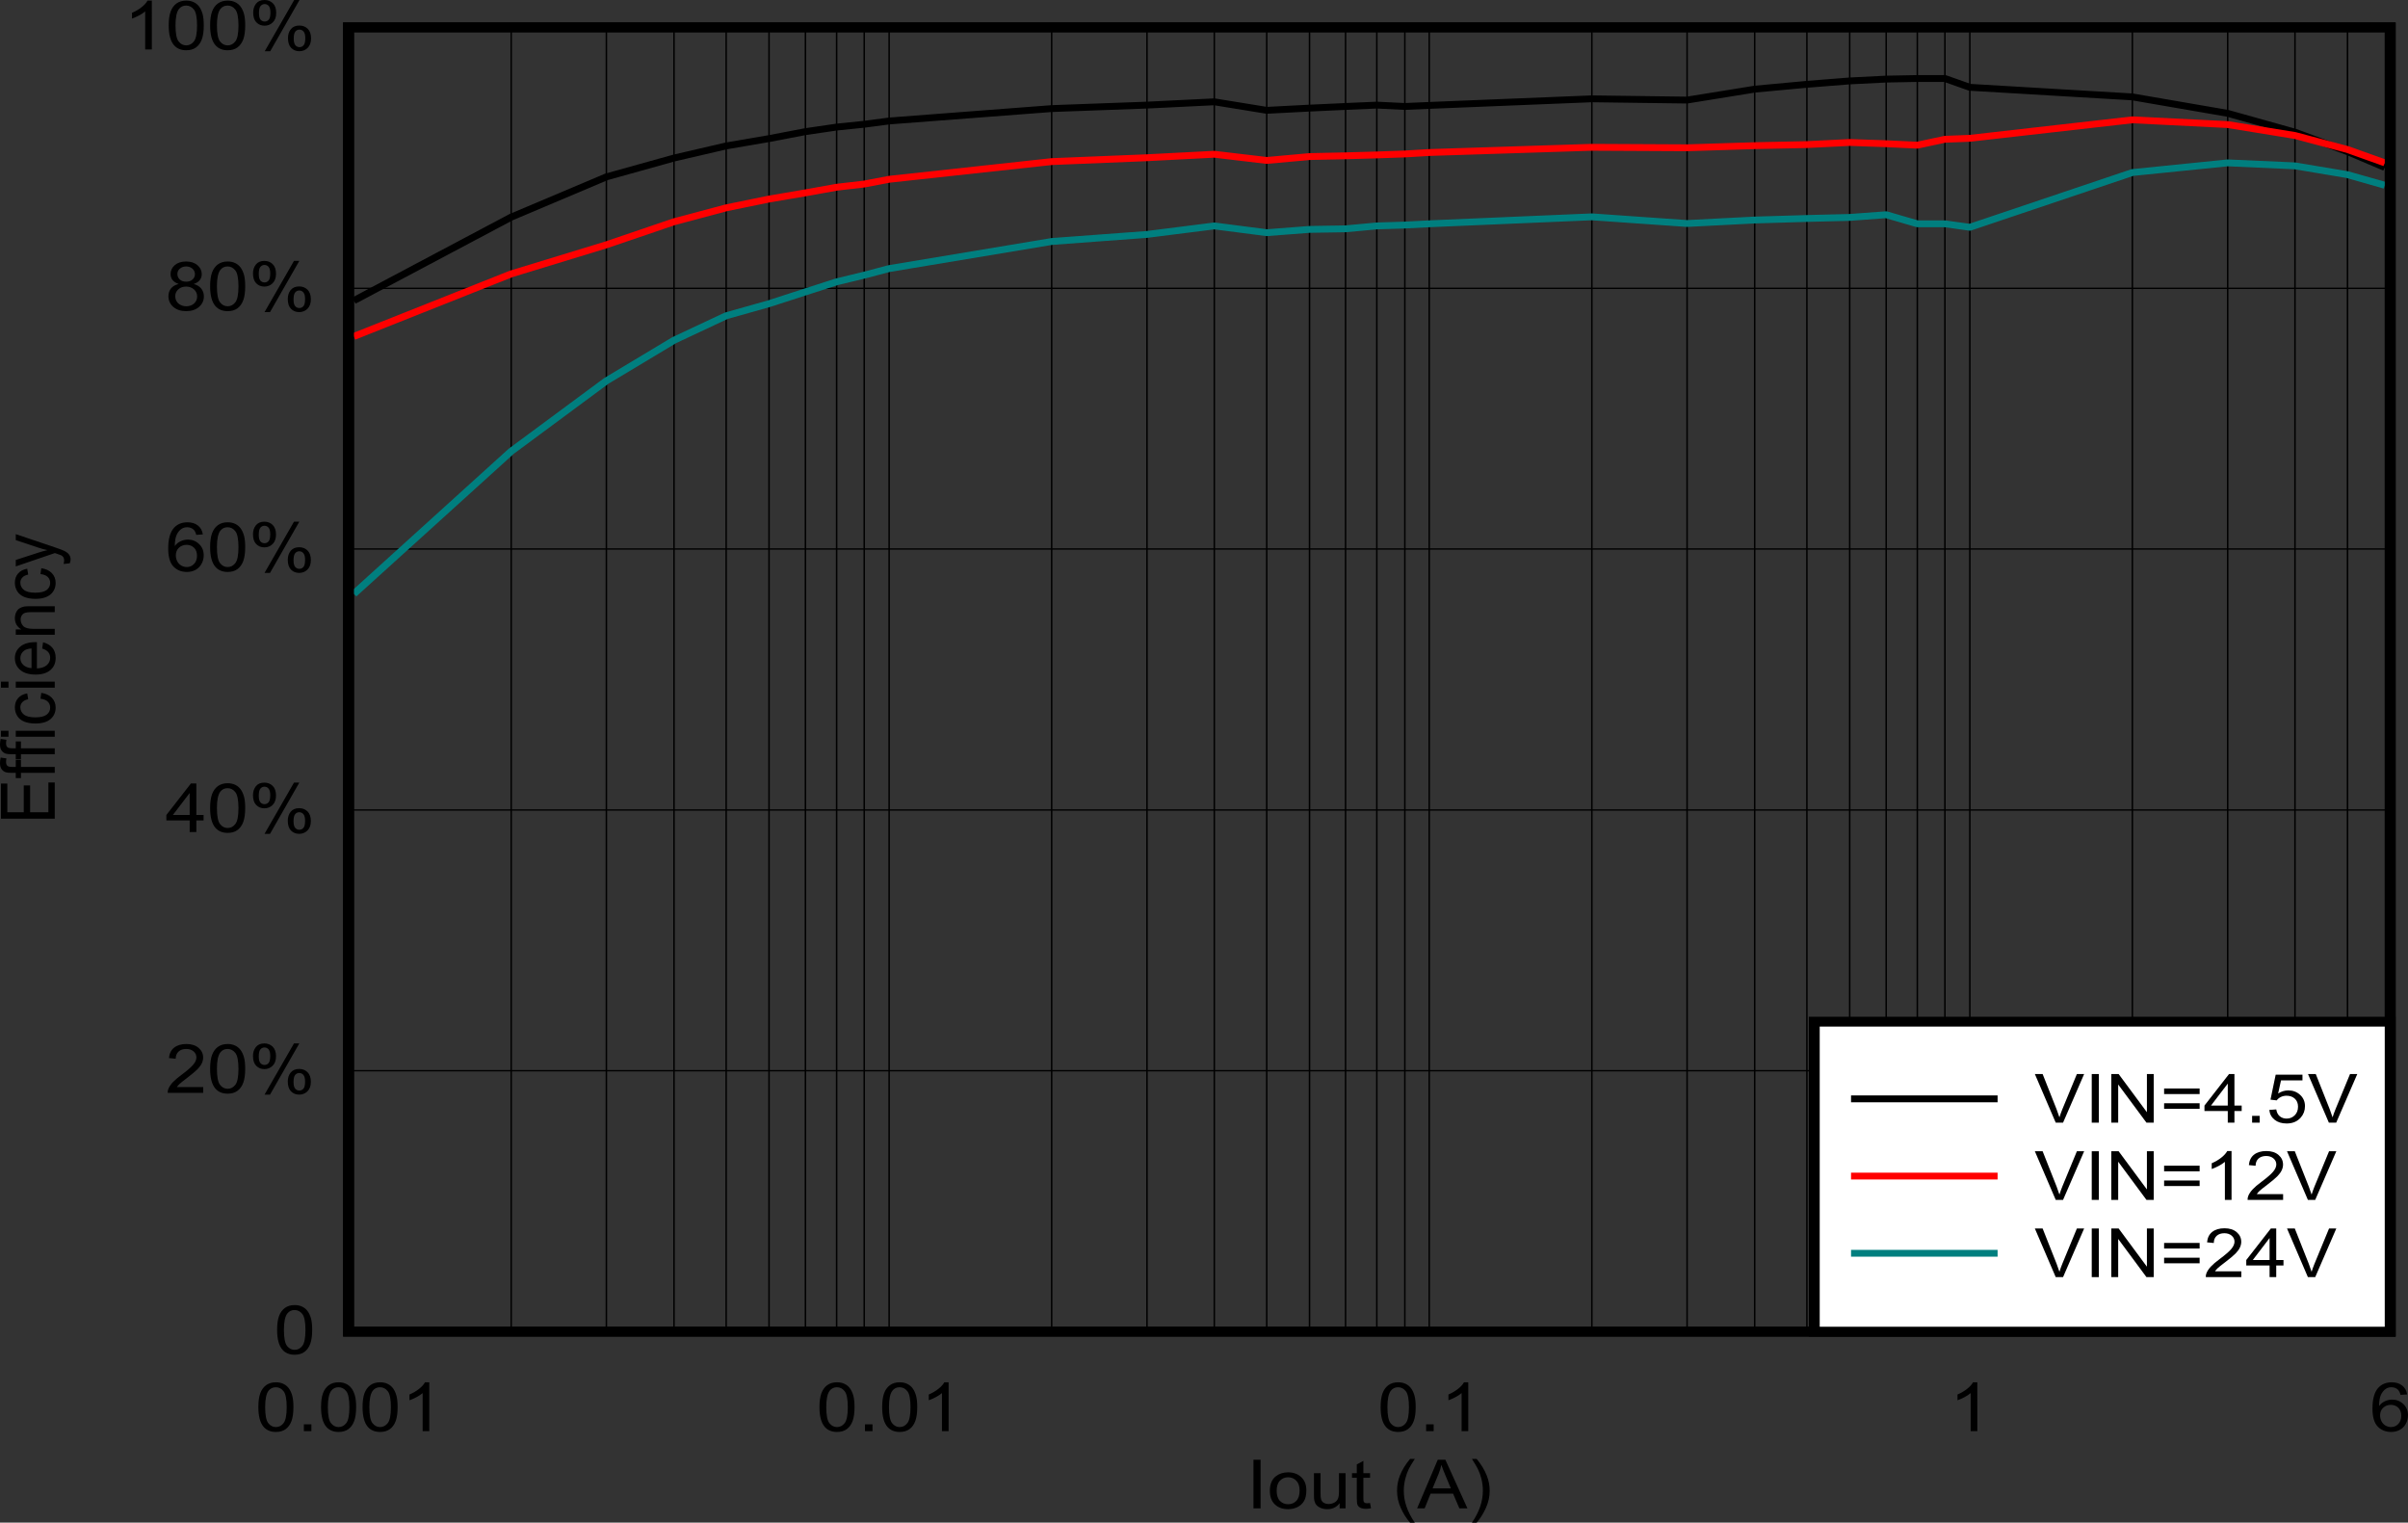 <?xml version="1.0" encoding="UTF-8" standalone="no"?>
<svg
   xmlns:dc="http://purl.org/dc/elements/1.1/"
   xmlns:cc="http://creativecommons.org/ns#"
   xmlns:rdf="http://www.w3.org/1999/02/22-rdf-syntax-ns#"
   xmlns:svg="http://www.w3.org/2000/svg"
   xmlns="http://www.w3.org/2000/svg"
   xmlns:xlink="http://www.w3.org/1999/xlink"
   xmlns:sodipodi="http://sodipodi.sourceforge.net/DTD/sodipodi-0.dtd"
   xmlns:inkscape="http://www.inkscape.org/namespaces/inkscape"
   sodipodi:docname="TPSM86637_3.3Vo_800K_Efficiency=GUID-20231013-SS0I-DT4F-M1GD-3DZK9LVNZLMM=1=en-u.pdf"
   id="svg380"
   version="1.2"
   viewBox="0 0 508.434 321.459"
   height="321.459pt"
   width="508.434pt">
  <rect x="0" y="0" width="508.434" height="321.459" fill="#333333" stroke="none"/>
  <sodipodi:namedview
     id="namedview382"
     inkscape:window-height="480"
     inkscape:window-width="640"
     inkscape:pageshadow="2"
     inkscape:pageopacity="0"
     guidetolerance="10"
     gridtolerance="10"
     objecttolerance="10"
     borderopacity="1"
     bordercolor="#666666"
     pagecolor="#ffffff" />
  <defs
     id="defs91">
    <g
       id="g89">
      <symbol
         id="glyph0-0"
         overflow="visible">
        <path
           inkscape:connector-curvature="0"
           id="path2"
           d="m 1.984,0 v -8.969 h 7.938 V 0 Z m 0.25,-0.219 h 7.438 v -8.516 h -7.438 z m 0,0"
           style="stroke:none" />
      </symbol>
      <symbol
         id="glyph0-1"
         overflow="visible">
        <path
           inkscape:connector-curvature="0"
           id="path5"
           d="m 1.484,0 v -10.266 h 1.5 V 0 Z m 0,0"
           style="stroke:none" />
      </symbol>
      <symbol
         id="glyph0-2"
         overflow="visible">
        <path
           inkscape:connector-curvature="0"
           id="path8"
           d="m 0.531,-3.719 c 0,-1.371 0.422,-2.395 1.266,-3.062 0.707,-0.551 1.57,-0.828 2.594,-0.828 1.121,0 2.047,0.34 2.766,1.016 0.715,0.668 1.078,1.59 1.078,2.766 0,0.961 -0.164,1.715 -0.484,2.266 -0.312,0.543 -0.773,0.973 -1.375,1.281 -0.605,0.301 -1.27,0.453 -1.984,0.453 -1.156,0 -2.09,-0.332 -2.797,-1 -0.711,-0.664 -1.062,-1.629 -1.062,-2.891 z m 1.438,0 c 0,0.949 0.227,1.664 0.688,2.141 0.457,0.469 1.035,0.703 1.734,0.703 0.684,0 1.258,-0.234 1.719,-0.703 C 6.574,-2.055 6.812,-2.785 6.812,-3.766 6.812,-4.68 6.574,-5.375 6.109,-5.844 5.648,-6.32 5.074,-6.562 4.391,-6.562 c -0.699,0 -1.277,0.242 -1.734,0.719 -0.461,0.469 -0.688,1.18 -0.688,2.125 z m 0,0"
           style="stroke:none" />
      </symbol>
      <symbol
         id="glyph0-3"
         overflow="visible">
        <path
           inkscape:connector-curvature="0"
           id="path11"
           d="M 6.438,0 V -1.094 C 5.801,-0.25 4.93,0.172 3.828,0.172 c -0.492,0 -0.945,-0.086 -1.359,-0.25 C 2.051,-0.254 1.738,-0.469 1.531,-0.719 1.32,-0.965 1.176,-1.281 1.094,-1.656 1.039,-1.902 1.016,-2.297 1.016,-2.828 V -7.438 H 2.406 v 4.125 c 0,0.656 0.031,1.102 0.094,1.328 0.082,0.336 0.266,0.598 0.547,0.781 0.289,0.188 0.645,0.281 1.062,0.281 0.414,0 0.805,-0.094 1.172,-0.281 C 5.652,-1.398 5.914,-1.664 6.062,-2 6.215,-2.332 6.297,-2.816 6.297,-3.453 V -7.438 H 7.688 V 0 Z m 0,0"
           style="stroke:none" />
      </symbol>
      <symbol
         id="glyph0-4"
         overflow="visible">
        <path
           inkscape:connector-curvature="0"
           id="path14"
           d="m 4.094,-1.125 0.203,1.109 C 3.898,0.055 3.543,0.094 3.234,0.094 2.734,0.094 2.34,0.02 2.062,-0.125 1.781,-0.27 1.582,-0.457 1.469,-0.688 1.352,-0.926 1.297,-1.422 1.297,-2.172 v -4.281 H 0.281 V -7.438 h 1.016 v -1.844 l 1.391,-0.75 v 2.594 h 1.406 v 0.984 H 2.688 v 4.344 c 0,0.367 0.023,0.602 0.078,0.703 C 2.816,-1.312 2.895,-1.23 3,-1.172 c 0.113,0.062 0.273,0.094 0.484,0.094 0.152,0 0.359,-0.016 0.609,-0.047 z m 0,0"
           style="stroke:none" />
      </symbol>
      <symbol
         id="glyph0-5"
         overflow="visible">
        <path
           inkscape:connector-curvature="0"
           id="path17"
           d=""
           style="stroke:none" />
      </symbol>
      <symbol
         id="glyph0-6"
         overflow="visible">
        <path
           inkscape:connector-curvature="0"
           id="path20"
           d="M 3.719,3.016 C 2.945,2.141 2.293,1.113 1.766,-0.062 1.234,-1.238 0.969,-2.457 0.969,-3.719 c 0,-1.113 0.195,-2.176 0.594,-3.188 0.457,-1.184 1.176,-2.363 2.156,-3.531 h 1 c -0.625,0.969 -1.043,1.664 -1.25,2.078 -0.312,0.648 -0.559,1.32 -0.734,2.016 -0.23,0.875 -0.344,1.754 -0.344,2.625 0,2.25 0.773,4.492 2.328,6.734 z m 0,0"
           style="stroke:none" />
      </symbol>
      <symbol
         id="glyph0-7"
         overflow="visible">
        <path
           inkscape:connector-curvature="0"
           id="path23"
           d="M -0.016,0 4.344,-10.266 H 5.953 L 10.609,0 H 8.906 L 7.578,-3.109 h -4.75 L 1.578,0 Z M 3.25,-4.219 H 7.109 L 5.922,-7.062 C 5.555,-7.926 5.285,-8.633 5.109,-9.188 4.973,-8.531 4.77,-7.879 4.5,-7.234 Z m 0,0"
           style="stroke:none" />
      </symbol>
      <symbol
         id="glyph0-8"
         overflow="visible">
        <path
           inkscape:connector-curvature="0"
           id="path26"
           d="m 1.969,3.016 h -1 c 1.539,-2.242 2.312,-4.484 2.312,-6.734 0,-0.871 -0.113,-1.742 -0.328,-2.609 C 2.773,-7.023 2.523,-7.695 2.203,-8.344 2.004,-8.758 1.59,-9.457 0.969,-10.438 h 1 c 0.965,1.168 1.68,2.348 2.141,3.531 0.402,1.012 0.609,2.074 0.609,3.188 0,1.262 -0.273,2.48 -0.812,3.656 C 3.375,1.113 2.727,2.141 1.969,3.016 Z m 0,0"
           style="stroke:none" />
      </symbol>
      <symbol
         id="glyph0-9"
         overflow="visible">
        <path
           inkscape:connector-curvature="0"
           id="path29"
           d="m 0.656,-5.062 c 0,-1.215 0.133,-2.195 0.406,-2.938 0.277,-0.738 0.691,-1.305 1.234,-1.703 0.551,-0.402 1.238,-0.609 2.062,-0.609 0.613,0 1.148,0.117 1.609,0.344 0.457,0.219 0.836,0.539 1.141,0.953 0.301,0.418 0.535,0.93 0.703,1.531 0.164,0.594 0.25,1.402 0.25,2.422 0,1.211 -0.137,2.184 -0.406,2.922 -0.273,0.742 -0.684,1.316 -1.234,1.719 -0.543,0.398 -1.23,0.594 -2.062,0.594 -1.094,0 -1.957,-0.352 -2.578,-1.062 -0.75,-0.852 -1.125,-2.242 -1.125,-4.172 z m 1.438,0 c 0,1.688 0.219,2.816 0.656,3.375 0.434,0.555 0.973,0.828 1.609,0.828 0.645,0 1.188,-0.281 1.625,-0.844 0.434,-0.559 0.656,-1.68 0.656,-3.359 0,-1.684 -0.223,-2.805 -0.656,-3.359 -0.438,-0.559 -0.988,-0.844 -1.641,-0.844 -0.637,0 -1.148,0.246 -1.531,0.734 -0.48,0.625 -0.719,1.785 -0.719,3.469 z m 0,0"
           style="stroke:none" />
      </symbol>
      <symbol
         id="glyph0-10"
         overflow="visible">
        <path
           inkscape:connector-curvature="0"
           id="path32"
           d="M 1.438,0 V -1.438 H 3.031 V 0 Z m 0,0"
           style="stroke:none" />
      </symbol>
      <symbol
         id="glyph0-11"
         overflow="visible">
        <path
           inkscape:connector-curvature="0"
           id="path35"
           d="M 5.922,0 H 4.516 V -8.031 C 4.18,-7.738 3.738,-7.445 3.188,-7.156 2.645,-6.875 2.16,-6.66 1.734,-6.516 v -1.219 C 2.512,-8.066 3.195,-8.469 3.781,-8.938 c 0.582,-0.465 0.992,-0.926 1.234,-1.375 h 0.906 z m 0,0"
           style="stroke:none" />
      </symbol>
      <symbol
         id="glyph0-12"
         overflow="visible">
        <path
           inkscape:connector-curvature="0"
           id="path38"
           d="m 7.906,-7.75 -1.391,0.094 c -0.125,-0.488 -0.305,-0.848 -0.531,-1.078 -0.375,-0.352 -0.84,-0.531 -1.391,-0.531 -0.449,0 -0.84,0.113 -1.172,0.328 -0.438,0.293 -0.789,0.723 -1.047,1.281 -0.25,0.555 -0.383,1.34 -0.391,2.359 0.332,-0.457 0.742,-0.797 1.234,-1.016 0.488,-0.227 1,-0.344 1.531,-0.344 0.926,0 1.711,0.316 2.359,0.938 0.652,0.617 0.984,1.414 0.984,2.391 0,0.637 -0.16,1.238 -0.469,1.797 -0.305,0.555 -0.727,0.977 -1.266,1.266 -0.531,0.289 -1.137,0.438 -1.812,0.438 -1.168,0 -2.121,-0.383 -2.859,-1.156 -0.73,-0.77 -1.094,-2.039 -1.094,-3.812 0,-1.988 0.406,-3.438 1.219,-4.344 0.707,-0.777 1.66,-1.172 2.859,-1.172 0.895,0 1.629,0.23 2.203,0.688 0.57,0.449 0.914,1.074 1.031,1.875 z m -5.703,4.422 c 0,0.438 0.098,0.855 0.297,1.25 0.207,0.398 0.492,0.699 0.859,0.906 0.371,0.211 0.758,0.312 1.156,0.312 0.59,0 1.098,-0.211 1.516,-0.641 0.426,-0.434 0.641,-1.02 0.641,-1.75 0,-0.715 -0.211,-1.281 -0.625,-1.688 -0.418,-0.402 -0.945,-0.609 -1.578,-0.609 -0.637,0 -1.176,0.207 -1.609,0.609 -0.438,0.406 -0.656,0.945 -0.656,1.609 z m 0,0"
           style="stroke:none" />
      </symbol>
      <symbol
         id="glyph0-13"
         overflow="visible">
        <path
           inkscape:connector-curvature="0"
           id="path41"
           d="M 7.984,-1.219 V 0 h -7.5 c -0.012,-0.301 0.039,-0.594 0.156,-0.875 0.195,-0.457 0.504,-0.91 0.922,-1.359 0.414,-0.445 1.023,-0.969 1.828,-1.562 1.227,-0.914 2.062,-1.641 2.5,-2.172 0.434,-0.527 0.656,-1.035 0.656,-1.516 0,-0.496 -0.199,-0.922 -0.594,-1.266 -0.398,-0.34 -0.914,-0.516 -1.547,-0.516 -0.68,0 -1.223,0.184 -1.625,0.547 -0.398,0.367 -0.602,0.871 -0.609,1.516 L 0.75,-7.344 c 0.09,-0.965 0.457,-1.703 1.094,-2.203 0.645,-0.508 1.508,-0.766 2.594,-0.766 1.082,0 1.941,0.277 2.578,0.828 0.633,0.543 0.953,1.223 0.953,2.031 0,0.406 -0.098,0.809 -0.281,1.203 C 7.508,-5.852 7.199,-5.43 6.766,-4.984 6.336,-4.547 5.621,-3.945 4.625,-3.188 3.781,-2.551 3.238,-2.117 3,-1.891 2.77,-1.672 2.574,-1.445 2.422,-1.219 Z m 0,0"
           style="stroke:none" />
      </symbol>
      <symbol
         id="glyph0-14"
         overflow="visible">
        <path
           inkscape:connector-curvature="0"
           id="path44"
           d="m 0.922,-7.797 c 0,-0.738 0.203,-1.363 0.609,-1.875 0.402,-0.508 1,-0.766 1.781,-0.766 0.707,0 1.297,0.23 1.766,0.688 0.465,0.461 0.703,1.137 0.703,2.031 0,0.867 -0.242,1.535 -0.719,2 -0.469,0.469 -1.051,0.703 -1.734,0.703 -0.688,0 -1.262,-0.227 -1.719,-0.688 -0.461,-0.465 -0.688,-1.164 -0.688,-2.094 z m 2.422,-1.781 c -0.344,0 -0.633,0.137 -0.859,0.406 -0.23,0.273 -0.344,0.773 -0.344,1.5 0,0.656 0.113,1.121 0.344,1.391 0.238,0.262 0.523,0.391 0.859,0.391 0.352,0 0.645,-0.133 0.875,-0.406 C 4.445,-6.566 4.562,-7.062 4.562,-7.781 c 0,-0.652 -0.117,-1.117 -0.344,-1.391 -0.23,-0.27 -0.523,-0.406 -0.875,-0.406 z M 3.359,0.375 9.578,-10.438 h 1.125 L 4.516,0.375 Z m 4.906,-2.781 c 0,-0.738 0.203,-1.363 0.609,-1.875 0.414,-0.508 1.016,-0.766 1.797,-0.766 0.707,0 1.297,0.23 1.766,0.688 0.465,0.461 0.703,1.137 0.703,2.031 0,0.867 -0.242,1.535 -0.719,2 -0.469,0.465 -1.055,0.703 -1.75,0.703 -0.688,0 -1.262,-0.23 -1.719,-0.688 -0.461,-0.465 -0.688,-1.164 -0.688,-2.094 z m 2.438,-1.781 c -0.355,0 -0.648,0.137 -0.875,0.406 -0.23,0.273 -0.344,0.773 -0.344,1.5 0,0.656 0.113,1.121 0.344,1.391 0.238,0.273 0.531,0.406 0.875,0.406 0.352,0 0.645,-0.133 0.875,-0.406 0.227,-0.27 0.344,-0.766 0.344,-1.484 0,-0.664 -0.121,-1.133 -0.359,-1.406 -0.23,-0.27 -0.52,-0.406 -0.859,-0.406 z m 0,0"
           style="stroke:none" />
      </symbol>
      <symbol
         id="glyph0-15"
         overflow="visible">
        <path
           inkscape:connector-curvature="0"
           id="path47"
           d="M 5.125,0 V -2.453 H 0.203 v -1.156 l 5.188,-6.656 H 6.531 v 6.656 H 8.062 v 1.156 H 6.531 V 0 Z m 0,-3.609 V -8.25 l -3.547,4.641 z m 0,0"
           style="stroke:none" />
      </symbol>
      <symbol
         id="glyph0-16"
         overflow="visible">
        <path
           inkscape:connector-curvature="0"
           id="path50"
           d="M 2.812,-5.562 C 2.227,-5.758 1.793,-6.035 1.516,-6.391 1.234,-6.742 1.094,-7.164 1.094,-7.656 c 0,-0.746 0.297,-1.379 0.891,-1.891 0.602,-0.508 1.395,-0.766 2.375,-0.766 0.996,0 1.801,0.262 2.406,0.781 0.602,0.523 0.906,1.16 0.906,1.906 0,0.48 -0.145,0.898 -0.422,1.25 -0.273,0.344 -0.695,0.617 -1.266,0.812 0.695,0.199 1.227,0.527 1.594,0.984 C 7.941,-4.117 8.125,-3.57 8.125,-2.938 c 0,0.875 -0.348,1.617 -1.031,2.219 -0.688,0.594 -1.59,0.891 -2.703,0.891 -1.125,0 -2.035,-0.297 -2.719,-0.891 -0.688,-0.602 -1.031,-1.352 -1.031,-2.25 0,-0.664 0.188,-1.223 0.562,-1.672 C 1.574,-5.098 2.113,-5.406 2.812,-5.562 Z M 2.531,-7.703 c 0,0.492 0.172,0.895 0.516,1.203 0.34,0.305 0.789,0.453 1.344,0.453 0.539,0 0.984,-0.148 1.328,-0.453 0.34,-0.309 0.516,-0.691 0.516,-1.141 0,-0.457 -0.18,-0.844 -0.531,-1.156 -0.355,-0.309 -0.801,-0.469 -1.328,-0.469 -0.531,0 -0.977,0.16 -1.328,0.469 -0.344,0.305 -0.516,0.668 -0.516,1.094 z M 2.078,-2.969 c 0,0.367 0.094,0.715 0.281,1.047 0.184,0.336 0.469,0.598 0.844,0.781 0.371,0.188 0.773,0.281 1.203,0.281 0.664,0 1.211,-0.191 1.641,-0.578 0.434,-0.395 0.656,-0.891 0.656,-1.484 0,-0.602 -0.227,-1.102 -0.672,-1.5 -0.449,-0.395 -1.008,-0.594 -1.672,-0.594 -0.656,0 -1.207,0.199 -1.641,0.594 -0.43,0.387 -0.641,0.871 -0.641,1.453 z m 0,0"
           style="stroke:none" />
      </symbol>
      <symbol
         id="glyph0-17"
         overflow="visible">
        <path
           inkscape:connector-curvature="0"
           id="path53"
           d="M 4.469,0 0.062,-10.266 H 1.703 L 4.656,-2.812 C 4.883,-2.207 5.082,-1.645 5.25,-1.125 5.426,-1.684 5.629,-2.25 5.859,-2.812 L 8.938,-10.266 h 1.531 L 6.016,0 Z m 0,0"
           style="stroke:none" />
      </symbol>
      <symbol
         id="glyph0-18"
         overflow="visible">
        <path
           inkscape:connector-curvature="0"
           id="path56"
           d="M 1.203,0 V -10.266 H 2.75 l 5.969,8.062 v -8.062 h 1.438 V 0 H 8.625 L 2.656,-8.062 V 0 Z m 0,0"
           style="stroke:none" />
      </symbol>
      <symbol
         id="glyph0-19"
         overflow="visible">
        <path
           inkscape:connector-curvature="0"
           id="path59"
           d="m 8.391,-6.031 h -7.5 v -1.188 h 7.5 z m 0,3.109 h -7.5 V -4.094 h 7.5 z m 0,0"
           style="stroke:none" />
      </symbol>
      <symbol
         id="glyph0-20"
         overflow="visible">
        <path
           inkscape:connector-curvature="0"
           id="path62"
           d="M 0.656,-2.688 2.125,-2.797 c 0.102,0.648 0.352,1.133 0.75,1.453 0.395,0.324 0.875,0.484 1.438,0.484 0.664,0 1.234,-0.227 1.703,-0.688 C 6.48,-2.004 6.719,-2.613 6.719,-3.375 c 0,-0.715 -0.227,-1.281 -0.672,-1.688 -0.449,-0.414 -1.039,-0.625 -1.766,-0.625 -0.449,0 -0.855,0.098 -1.219,0.281 -0.355,0.18 -0.637,0.414 -0.844,0.703 L 0.906,-4.859 2,-10.125 h 5.656 v 1.203 H 3.125 L 2.516,-6.156 C 3.191,-6.59 3.906,-6.812 4.656,-6.812 c 0.988,0 1.82,0.316 2.5,0.938 0.684,0.625 1.031,1.426 1.031,2.391 0,0.93 -0.301,1.73 -0.891,2.406 -0.73,0.836 -1.727,1.25 -2.984,1.25 -1.031,0 -1.879,-0.258 -2.531,-0.781 C 1.125,-1.129 0.746,-1.82 0.656,-2.688 Z m 0,0"
           style="stroke:none" />
      </symbol>
      <symbol
         id="glyph1-0"
         overflow="visible">
        <path
           inkscape:connector-curvature="0"
           id="path65"
           d="M 0,-1.797 H -9.922 V -8.969 H 0 Z m -0.25,-0.219 v -6.719 h -9.422 v 6.719 z m 0,0"
           style="stroke:none" />
      </symbol>
      <symbol
         id="glyph1-1"
         overflow="visible">
        <path
           inkscape:connector-curvature="0"
           id="path68"
           d="M 0,-1.141 H -11.359 V -8.562 h 1.344 V -2.5 h 3.469 v -5.672 h 1.344 V -2.5 H -1.344 V -8.797 H 0 Z m 0,0"
           style="stroke:none" />
      </symbol>
      <symbol
         id="glyph1-2"
         overflow="visible">
        <path
           inkscape:connector-curvature="0"
           id="path71"
           d="m 0,-1.25 h -7.141 v 1.109 h -1.094 V -1.25 h -0.875 c -0.551,0 -0.961,-0.039 -1.234,-0.125 -0.363,-0.121 -0.656,-0.336 -0.875,-0.641 -0.227,-0.309 -0.344,-0.742 -0.344,-1.297 0,-0.352 0.051,-0.742 0.141,-1.172 l 1.219,0.188 c -0.051,0.262 -0.078,0.512 -0.078,0.75 0,0.375 0.098,0.648 0.281,0.812 C -9.82,-2.578 -9.48,-2.5 -8.984,-2.5 h 0.75 v -1.453 h 1.094 V -2.5 H 0 Z m 0,0"
           style="stroke:none" />
      </symbol>
      <symbol
         id="glyph1-3"
         overflow="visible">
        <path
           inkscape:connector-curvature="0"
           id="path74"
           d="m -9.766,-0.953 h -1.594 V -2.219 h 1.594 z m 9.766,0 H -8.234 V -2.219 H 0 Z m 0,0"
           style="stroke:none" />
      </symbol>
      <symbol
         id="glyph1-4"
         overflow="visible">
        <path
           inkscape:connector-curvature="0"
           id="path77"
           d="M -3.016,-5.797 -2.844,-7.031 c 0.949,0.137 1.695,0.488 2.234,1.047 0.531,0.555 0.797,1.238 0.797,2.047 0,1.012 -0.363,1.832 -1.094,2.453 -0.738,0.617 -1.797,0.922 -3.172,0.922 -0.895,0 -1.676,-0.129 -2.344,-0.391 -0.664,-0.27 -1.164,-0.676 -1.5,-1.219 -0.332,-0.539 -0.5,-1.133 -0.5,-1.781 0,-0.801 0.23,-1.457 0.688,-1.969 0.449,-0.52 1.09,-0.852 1.922,-1 l 0.203,1.234 c -0.551,0.117 -0.961,0.324 -1.234,0.625 -0.277,0.293 -0.422,0.648 -0.422,1.062 0,0.637 0.254,1.152 0.75,1.547 0.5,0.398 1.301,0.594 2.391,0.594 1.105,0 1.91,-0.188 2.406,-0.562 0.5,-0.383 0.75,-0.883 0.75,-1.5 0,-0.496 -0.164,-0.914 -0.5,-1.25 -0.332,-0.332 -0.848,-0.539 -1.547,-0.625 z m 0,0"
           style="stroke:none" />
      </symbol>
      <symbol
         id="glyph1-5"
         overflow="visible">
        <path
           inkscape:connector-curvature="0"
           id="path80"
           d="m -2.656,-6.031 0.188,-1.312 c 0.844,0.211 1.504,0.598 1.969,1.156 0.461,0.555 0.688,1.262 0.688,2.125 0,1.086 -0.367,1.945 -1.109,2.578 -0.738,0.637 -1.781,0.953 -3.125,0.953 -1.383,0 -2.457,-0.316 -3.219,-0.953 C -8.035,-2.129 -8.422,-2.969 -8.422,-4 c 0,-0.988 0.379,-1.797 1.125,-2.422 0.75,-0.633 1.809,-0.953 3.172,-0.953 0.086,0 0.207,0 0.359,0 v 5.547 c 0.906,-0.039 1.602,-0.27 2.078,-0.688 0.48,-0.414 0.719,-0.938 0.719,-1.562 0,-0.457 -0.129,-0.848 -0.391,-1.172 C -1.629,-5.582 -2.062,-5.844 -2.656,-6.031 Z m -2.25,4.141 v -4.156 c -0.695,0.055 -1.219,0.211 -1.562,0.469 -0.527,0.406 -0.797,0.93 -0.797,1.562 0,0.586 0.215,1.074 0.641,1.469 0.43,0.387 1.004,0.605 1.719,0.656 z m 0,0"
           style="stroke:none" />
      </symbol>
      <symbol
         id="glyph1-6"
         overflow="visible">
        <path
           inkscape:connector-curvature="0"
           id="path83"
           d="m 0,-0.953 h -8.234 v -1.125 H -7.062 c -0.902,-0.551 -1.359,-1.344 -1.359,-2.375 0,-0.445 0.09,-0.859 0.266,-1.234 0.18,-0.371 0.414,-0.656 0.703,-0.844 0.293,-0.184 0.637,-0.316 1.031,-0.391 0.262,-0.039 0.715,-0.062 1.359,-0.062 H 0 v 1.25 h -5 c -0.57,0 -1,0.055 -1.281,0.156 -0.277,0.094 -0.504,0.27 -0.672,0.516 -0.164,0.25 -0.25,0.543 -0.25,0.875 0,0.543 0.191,1.012 0.562,1.406 0.375,0.387 1.09,0.578 2.141,0.578 H 0 Z m 0,0"
           style="stroke:none" />
      </symbol>
      <symbol
         id="glyph1-7"
         overflow="visible">
        <path
           inkscape:connector-curvature="0"
           id="path86"
           d="M 3.172,-0.891 1.859,-0.75 c 0.082,-0.27 0.125,-0.508 0.125,-0.719 0,-0.277 -0.055,-0.504 -0.156,-0.672 C 1.723,-2.305 1.574,-2.445 1.391,-2.562 1.254,-2.633 0.91,-2.758 0.359,-2.938 0.273,-2.965 0.16,-3.004 0.016,-3.047 l -8.25,2.812 V -1.594 l 4.766,-1.547 c 0.605,-0.195 1.242,-0.375 1.906,-0.531 -0.633,-0.145 -1.258,-0.316 -1.875,-0.516 l -4.797,-1.594 v -1.266 l 8.375,2.828 C 1.043,-3.914 1.664,-3.68 2,-3.516 c 0.465,0.23 0.805,0.492 1.016,0.781 0.215,0.293 0.328,0.637 0.328,1.031 0,0.242 -0.059,0.512 -0.172,0.812 z m 0,0"
           style="stroke:none" />
      </symbol>
    </g>
  </defs>
  <g
     transform="translate(-61.526,-71.899)"
     id="surface1">
    <g
       id="g99"
       style="fill:#000000;fill-opacity:1">
      <use
         height="100%"
         width="100%"
         id="use93"
         y="390.343"
         x="324.706"
         xlink:href="#glyph0-1" />
      <use
         height="100%"
         width="100%"
         id="use95"
         y="390.343"
         x="329.119"
         xlink:href="#glyph0-2" />
      <use
         height="100%"
         width="100%"
         id="use97"
         y="390.343"
         x="337.945"
         xlink:href="#glyph0-3" />
    </g>
    <g
       id="g107"
       style="fill:#000000;fill-opacity:1">
      <use
         height="100%"
         width="100%"
         id="use101"
         y="390.343"
         x="346.708"
         xlink:href="#glyph0-4" />
      <use
         height="100%"
         width="100%"
         id="use103"
         y="390.343"
         x="351.121"
         xlink:href="#glyph0-5" />
      <use
         height="100%"
         width="100%"
         id="use105"
         y="390.343"
         x="355.534"
         xlink:href="#glyph0-6" />
    </g>
    <g
       id="g113"
       style="fill:#000000;fill-opacity:1">
      <use
         height="100%"
         width="100%"
         id="use109"
         y="390.343"
         x="360.756"
         xlink:href="#glyph0-7" />
      <use
         height="100%"
         width="100%"
         id="use111"
         y="390.343"
         x="371.344"
         xlink:href="#glyph0-8" />
    </g>
    <g
       id="g119"
       style="fill:#000000;fill-opacity:1">
      <use
         height="100%"
         width="100%"
         id="use115"
         y="245.885"
         x="73.088"
         xlink:href="#glyph1-1" />
      <use
         height="100%"
         width="100%"
         id="use117"
         y="236.313"
         x="73.088"
         xlink:href="#glyph1-2" />
    </g>
    <g
       id="g137"
       style="fill:#000000;fill-opacity:1">
      <use
         height="100%"
         width="100%"
         id="use121"
         y="232.381"
         x="73.088"
         xlink:href="#glyph1-2" />
      <use
         height="100%"
         width="100%"
         id="use123"
         y="228.392"
         x="73.088"
         xlink:href="#glyph1-3" />
      <use
         height="100%"
         width="100%"
         id="use125"
         y="225.206"
         x="73.088"
         xlink:href="#glyph1-4" />
      <use
         height="100%"
         width="100%"
         id="use127"
         y="218.031"
         x="73.088"
         xlink:href="#glyph1-3" />
      <use
         height="100%"
         width="100%"
         id="use129"
         y="214.845"
         x="73.088"
         xlink:href="#glyph1-5" />
      <use
         height="100%"
         width="100%"
         id="use131"
         y="206.866"
         x="73.088"
         xlink:href="#glyph1-6" />
      <use
         height="100%"
         width="100%"
         id="use133"
         y="198.887"
         x="73.088"
         xlink:href="#glyph1-4" />
      <use
         height="100%"
         width="100%"
         id="use135"
         y="191.712"
         x="73.088"
         xlink:href="#glyph1-7" />
    </g>
    <path
       inkscape:connector-curvature="0"
       id="path139"
       transform="matrix(2.259,0,0,-2.042,51.49,400.23)"
       d="M 37.02,23.111 H 227.85 V 157.961 H 37.02 Z m 0,0"
       style="fill:none;stroke:#000000;stroke-width:1.016;stroke-linecap:round;stroke-linejoin:miter;stroke-miterlimit:10;stroke-opacity:1" />
    <g
       id="g147"
       style="fill:#000000;fill-opacity:1">
      <use
         height="100%"
         width="100%"
         id="use141"
         y="374.038"
         x="115.42"
         xlink:href="#glyph0-9" />
      <use
         height="100%"
         width="100%"
         id="use143"
         y="374.038"
         x="124.246"
         xlink:href="#glyph0-10" />
      <use
         height="100%"
         width="100%"
         id="use145"
         y="374.038"
         x="128.659"
         xlink:href="#glyph0-9" />
    </g>
    <g
       id="g153"
       style="fill:#000000;fill-opacity:1">
      <use
         height="100%"
         width="100%"
         id="use149"
         y="374.038"
         x="137.422"
         xlink:href="#glyph0-9" />
      <use
         height="100%"
         width="100%"
         id="use151"
         y="374.038"
         x="146.248"
         xlink:href="#glyph0-11" />
    </g>
    <path
       inkscape:connector-curvature="0"
       id="path155"
       transform="matrix(2.259,0,0,-2.042,51.49,400.23)"
       d="M 52.222,157.96 V 23.083"
       style="fill:none;stroke:#000000;stroke-width:0.14;stroke-linecap:butt;stroke-linejoin:round;stroke-miterlimit:10;stroke-opacity:1" />
    <path
       inkscape:connector-curvature="0"
       id="path157"
       transform="matrix(2.259,0,0,-2.042,51.49,400.23)"
       d="M 61.12,157.96 V 23.083"
       style="fill:none;stroke:#000000;stroke-width:0.14;stroke-linecap:butt;stroke-linejoin:round;stroke-miterlimit:10;stroke-opacity:1" />
    <path
       inkscape:connector-curvature="0"
       id="path159"
       transform="matrix(2.259,0,0,-2.042,51.49,400.23)"
       d="M 67.44,157.96 V 23.083"
       style="fill:none;stroke:#000000;stroke-width:0.14;stroke-linecap:butt;stroke-linejoin:round;stroke-miterlimit:10;stroke-opacity:1" />
    <path
       inkscape:connector-curvature="0"
       id="path161"
       transform="matrix(2.259,0,0,-2.042,51.49,400.23)"
       d="M 72.316,157.96 V 23.083"
       style="fill:none;stroke:#000000;stroke-width:0.14;stroke-linecap:butt;stroke-linejoin:round;stroke-miterlimit:10;stroke-opacity:1" />
    <path
       inkscape:connector-curvature="0"
       id="path163"
       transform="matrix(2.259,0,0,-2.042,51.49,400.23)"
       d="M 76.322,157.96 V 23.083"
       style="fill:none;stroke:#000000;stroke-width:0.14;stroke-linecap:butt;stroke-linejoin:round;stroke-miterlimit:10;stroke-opacity:1" />
    <path
       inkscape:connector-curvature="0"
       id="path165"
       transform="matrix(2.259,0,0,-2.042,51.49,400.23)"
       d="M 79.725,157.96 V 23.083"
       style="fill:none;stroke:#000000;stroke-width:0.14;stroke-linecap:butt;stroke-linejoin:round;stroke-miterlimit:10;stroke-opacity:1" />
    <path
       inkscape:connector-curvature="0"
       id="path167"
       transform="matrix(2.259,0,0,-2.042,51.49,400.23)"
       d="M 82.642,157.96 V 23.083"
       style="fill:none;stroke:#000000;stroke-width:0.14;stroke-linecap:butt;stroke-linejoin:round;stroke-miterlimit:10;stroke-opacity:1" />
    <path
       inkscape:connector-curvature="0"
       id="path169"
       transform="matrix(2.259,0,0,-2.042,51.49,400.23)"
       d="M 85.22,157.96 V 23.083"
       style="fill:none;stroke:#000000;stroke-width:0.14;stroke-linecap:butt;stroke-linejoin:round;stroke-miterlimit:10;stroke-opacity:1" />
    <path
       inkscape:connector-curvature="0"
       id="path171"
       transform="matrix(2.259,0,0,-2.042,51.49,400.23)"
       d="M 87.548,157.96 V 23.083"
       style="fill:none;stroke:#000000;stroke-width:0.14;stroke-linecap:butt;stroke-linejoin:round;stroke-miterlimit:10;stroke-opacity:1" />
    <g
       id="g179"
       style="fill:#000000;fill-opacity:1">
      <use
         height="100%"
         width="100%"
         id="use173"
         y="374.038"
         x="233.894"
         xlink:href="#glyph0-9" />
      <use
         height="100%"
         width="100%"
         id="use175"
         y="374.038"
         x="242.721"
         xlink:href="#glyph0-10" />
      <use
         height="100%"
         width="100%"
         id="use177"
         y="374.038"
         x="247.134"
         xlink:href="#glyph0-9" />
    </g>
    <g
       id="g183"
       style="fill:#000000;fill-opacity:1">
      <use
         height="100%"
         width="100%"
         id="use181"
         y="374.038"
         x="255.896"
         xlink:href="#glyph0-11" />
    </g>
    <path
       inkscape:connector-curvature="0"
       id="path185"
       transform="matrix(2.259,0,0,-2.042,51.49,400.23)"
       d="M 102.74,157.96 V 23.083"
       style="fill:none;stroke:#000000;stroke-width:0.14;stroke-linecap:butt;stroke-linejoin:round;stroke-miterlimit:10;stroke-opacity:1" />
    <path
       inkscape:connector-curvature="0"
       id="path187"
       transform="matrix(2.259,0,0,-2.042,51.49,400.23)"
       d="M 111.65,157.96 V 23.083"
       style="fill:none;stroke:#000000;stroke-width:0.14;stroke-linecap:butt;stroke-linejoin:round;stroke-miterlimit:10;stroke-opacity:1" />
    <path
       inkscape:connector-curvature="0"
       id="path189"
       transform="matrix(2.259,0,0,-2.042,51.49,400.23)"
       d="M 117.94,157.96 V 23.083"
       style="fill:none;stroke:#000000;stroke-width:0.14;stroke-linecap:butt;stroke-linejoin:round;stroke-miterlimit:10;stroke-opacity:1" />
    <path
       inkscape:connector-curvature="0"
       id="path191"
       transform="matrix(2.259,0,0,-2.042,51.49,400.23)"
       d="M 122.841,157.96 V 23.083"
       style="fill:none;stroke:#000000;stroke-width:0.14;stroke-linecap:butt;stroke-linejoin:round;stroke-miterlimit:10;stroke-opacity:1" />
    <path
       inkscape:connector-curvature="0"
       id="path193"
       transform="matrix(2.259,0,0,-2.042,51.49,400.23)"
       d="M 126.84,157.96 V 23.083"
       style="fill:none;stroke:#000000;stroke-width:0.14;stroke-linecap:butt;stroke-linejoin:round;stroke-miterlimit:10;stroke-opacity:1" />
    <path
       inkscape:connector-curvature="0"
       id="path195"
       transform="matrix(2.259,0,0,-2.042,51.49,400.23)"
       d="M 130.21,157.96 V 23.083"
       style="fill:none;stroke:#000000;stroke-width:0.14;stroke-linecap:butt;stroke-linejoin:round;stroke-miterlimit:10;stroke-opacity:1" />
    <path
       inkscape:connector-curvature="0"
       id="path197"
       transform="matrix(2.259,0,0,-2.042,51.49,400.23)"
       d="M 133.131,157.96 V 23.083"
       style="fill:none;stroke:#000000;stroke-width:0.14;stroke-linecap:butt;stroke-linejoin:round;stroke-miterlimit:10;stroke-opacity:1" />
    <path
       inkscape:connector-curvature="0"
       id="path199"
       transform="matrix(2.259,0,0,-2.042,51.49,400.23)"
       d="M 135.75,157.96 V 23.083"
       style="fill:none;stroke:#000000;stroke-width:0.14;stroke-linecap:butt;stroke-linejoin:round;stroke-miterlimit:10;stroke-opacity:1" />
    <path
       inkscape:connector-curvature="0"
       id="path201"
       transform="matrix(2.259,0,0,-2.042,51.49,400.23)"
       d="M 138.029,157.96 V 23.083"
       style="fill:none;stroke:#000000;stroke-width:0.14;stroke-linecap:butt;stroke-linejoin:round;stroke-miterlimit:10;stroke-opacity:1" />
    <g
       id="g209"
       style="fill:#000000;fill-opacity:1">
      <use
         height="100%"
         width="100%"
         id="use203"
         y="374.038"
         x="352.38"
         xlink:href="#glyph0-9" />
      <use
         height="100%"
         width="100%"
         id="use205"
         y="374.038"
         x="361.206"
         xlink:href="#glyph0-10" />
      <use
         height="100%"
         width="100%"
         id="use207"
         y="374.038"
         x="365.619"
         xlink:href="#glyph0-11" />
    </g>
    <path
       inkscape:connector-curvature="0"
       id="path211"
       transform="matrix(2.259,0,0,-2.042,51.49,400.23)"
       d="M 153.23,157.96 V 23.083"
       style="fill:none;stroke:#000000;stroke-width:0.14;stroke-linecap:butt;stroke-linejoin:round;stroke-miterlimit:10;stroke-opacity:1" />
    <path
       inkscape:connector-curvature="0"
       id="path213"
       transform="matrix(2.259,0,0,-2.042,51.49,400.23)"
       d="M 162.13,157.96 V 23.083"
       style="fill:none;stroke:#000000;stroke-width:0.14;stroke-linecap:butt;stroke-linejoin:round;stroke-miterlimit:10;stroke-opacity:1" />
    <path
       inkscape:connector-curvature="0"
       id="path215"
       transform="matrix(2.259,0,0,-2.042,51.49,400.23)"
       d="M 168.45,157.96 V 23.083"
       style="fill:none;stroke:#000000;stroke-width:0.14;stroke-linecap:butt;stroke-linejoin:round;stroke-miterlimit:10;stroke-opacity:1" />
    <path
       inkscape:connector-curvature="0"
       id="path217"
       transform="matrix(2.259,0,0,-2.042,51.49,400.23)"
       d="M 173.329,157.96 V 23.083"
       style="fill:none;stroke:#000000;stroke-width:0.14;stroke-linecap:butt;stroke-linejoin:round;stroke-miterlimit:10;stroke-opacity:1" />
    <path
       inkscape:connector-curvature="0"
       id="path219"
       transform="matrix(2.259,0,0,-2.042,51.49,400.23)"
       d="M 177.33,157.96 V 23.083"
       style="fill:none;stroke:#000000;stroke-width:0.14;stroke-linecap:butt;stroke-linejoin:round;stroke-miterlimit:10;stroke-opacity:1" />
    <path
       inkscape:connector-curvature="0"
       id="path221"
       transform="matrix(2.259,0,0,-2.042,51.49,400.23)"
       d="M 180.74,157.96 V 23.083"
       style="fill:none;stroke:#000000;stroke-width:0.14;stroke-linecap:butt;stroke-linejoin:round;stroke-miterlimit:10;stroke-opacity:1" />
    <path
       inkscape:connector-curvature="0"
       id="path223"
       transform="matrix(2.259,0,0,-2.042,51.49,400.23)"
       d="M 183.65,157.96 V 23.083"
       style="fill:none;stroke:#000000;stroke-width:0.14;stroke-linecap:butt;stroke-linejoin:round;stroke-miterlimit:10;stroke-opacity:1" />
    <path
       inkscape:connector-curvature="0"
       id="path225"
       transform="matrix(2.259,0,0,-2.042,51.49,400.23)"
       d="M 186.23,157.96 V 23.083"
       style="fill:none;stroke:#000000;stroke-width:0.14;stroke-linecap:butt;stroke-linejoin:round;stroke-miterlimit:10;stroke-opacity:1" />
    <path
       inkscape:connector-curvature="0"
       id="path227"
       transform="matrix(2.259,0,0,-2.042,51.49,400.23)"
       d="M 188.559,157.96 V 23.083"
       style="fill:none;stroke:#000000;stroke-width:0.14;stroke-linecap:butt;stroke-linejoin:round;stroke-miterlimit:10;stroke-opacity:1" />
    <g
       id="g231"
       style="fill:#000000;fill-opacity:1">
      <use
         height="100%"
         width="100%"
         id="use229"
         y="374.038"
         x="473.106"
         xlink:href="#glyph0-11" />
    </g>
    <path
       inkscape:connector-curvature="0"
       id="path233"
       transform="matrix(2.259,0,0,-2.042,51.49,400.23)"
       d="M 203.75,157.96 V 23.083"
       style="fill:none;stroke:#000000;stroke-width:0.14;stroke-linecap:butt;stroke-linejoin:round;stroke-miterlimit:10;stroke-opacity:1" />
    <path
       inkscape:connector-curvature="0"
       id="path235"
       transform="matrix(2.259,0,0,-2.042,51.49,400.23)"
       d="M 212.66,157.96 V 23.083"
       style="fill:none;stroke:#000000;stroke-width:0.14;stroke-linecap:butt;stroke-linejoin:round;stroke-miterlimit:10;stroke-opacity:1" />
    <path
       inkscape:connector-curvature="0"
       id="path237"
       transform="matrix(2.259,0,0,-2.042,51.49,400.23)"
       d="M 218.95,157.96 V 23.083"
       style="fill:none;stroke:#000000;stroke-width:0.14;stroke-linecap:butt;stroke-linejoin:round;stroke-miterlimit:10;stroke-opacity:1" />
    <path
       inkscape:connector-curvature="0"
       id="path239"
       transform="matrix(2.259,0,0,-2.042,51.49,400.23)"
       d="M 223.859,157.96 V 23.083"
       style="fill:none;stroke:#000000;stroke-width:0.14;stroke-linecap:butt;stroke-linejoin:round;stroke-miterlimit:10;stroke-opacity:1" />
    <g
       id="g243"
       style="fill:#000000;fill-opacity:1">
      <use
         height="100%"
         width="100%"
         id="use241"
         y="374.038"
         x="561.866"
         xlink:href="#glyph0-12" />
    </g>
    <g
       id="g247"
       style="fill:#000000;fill-opacity:1">
      <use
         height="100%"
         width="100%"
         id="use245"
         y="357.735"
         x="119.381"
         xlink:href="#glyph0-9" />
    </g>
    <path
       inkscape:connector-curvature="0"
       id="path249"
       transform="matrix(2.259,0,0,-2.042,51.49,400.23)"
       d="M 37.02,50.087 H 227.879"
       style="fill:none;stroke:#000000;stroke-width:0.14;stroke-linecap:butt;stroke-linejoin:round;stroke-miterlimit:10;stroke-opacity:1" />
    <g
       id="g257"
       style="fill:#000000;fill-opacity:1">
      <use
         height="100%"
         width="100%"
         id="use251"
         y="302.62"
         x="96.451"
         xlink:href="#glyph0-13" />
      <use
         height="100%"
         width="100%"
         id="use253"
         y="302.62"
         x="105.236"
         xlink:href="#glyph0-9" />
      <use
         height="100%"
         width="100%"
         id="use255"
         y="302.62"
         x="114.022"
         xlink:href="#glyph0-14" />
    </g>
    <path
       inkscape:connector-curvature="0"
       id="path259"
       transform="matrix(2.259,0,0,-2.042,51.49,400.23)"
       d="M 37.02,77.045 H 227.879"
       style="fill:none;stroke:#000000;stroke-width:0.14;stroke-linecap:butt;stroke-linejoin:round;stroke-miterlimit:10;stroke-opacity:1" />
    <g
       id="g267"
       style="fill:#000000;fill-opacity:1">
      <use
         height="100%"
         width="100%"
         id="use261"
         y="247.563"
         x="96.451"
         xlink:href="#glyph0-15" />
      <use
         height="100%"
         width="100%"
         id="use263"
         y="247.563"
         x="105.236"
         xlink:href="#glyph0-9" />
      <use
         height="100%"
         width="100%"
         id="use265"
         y="247.563"
         x="114.022"
         xlink:href="#glyph0-14" />
    </g>
    <path
       inkscape:connector-curvature="0"
       id="path269"
       transform="matrix(2.259,0,0,-2.042,51.49,400.23)"
       d="M 37.02,104.03 H 227.879"
       style="fill:none;stroke:#000000;stroke-width:0.14;stroke-linecap:butt;stroke-linejoin:round;stroke-miterlimit:10;stroke-opacity:1" />
    <g
       id="g277"
       style="fill:#000000;fill-opacity:1">
      <use
         height="100%"
         width="100%"
         id="use271"
         y="192.474"
         x="96.451"
         xlink:href="#glyph0-12" />
      <use
         height="100%"
         width="100%"
         id="use273"
         y="192.474"
         x="105.236"
         xlink:href="#glyph0-9" />
      <use
         height="100%"
         width="100%"
         id="use275"
         y="192.474"
         x="114.022"
         xlink:href="#glyph0-14" />
    </g>
    <path
       inkscape:connector-curvature="0"
       id="path279"
       transform="matrix(2.259,0,0,-2.042,51.49,400.23)"
       d="M 37.02,130.98 H 227.879"
       style="fill:none;stroke:#000000;stroke-width:0.14;stroke-linecap:butt;stroke-linejoin:round;stroke-miterlimit:10;stroke-opacity:1" />
    <g
       id="g287"
       style="fill:#000000;fill-opacity:1">
      <use
         height="100%"
         width="100%"
         id="use281"
         y="137.416"
         x="96.451"
         xlink:href="#glyph0-16" />
      <use
         height="100%"
         width="100%"
         id="use283"
         y="137.416"
         x="105.236"
         xlink:href="#glyph0-9" />
      <use
         height="100%"
         width="100%"
         id="use285"
         y="137.416"
         x="114.022"
         xlink:href="#glyph0-14" />
    </g>
    <g
       id="g293"
       style="fill:#000000;fill-opacity:1">
      <use
         height="100%"
         width="100%"
         id="use289"
         y="82.337"
         x="87.665"
         xlink:href="#glyph0-11" />
      <use
         height="100%"
         width="100%"
         id="use291"
         y="82.337"
         x="96.491"
         xlink:href="#glyph0-9" />
    </g>
    <g
       id="g299"
       style="fill:#000000;fill-opacity:1">
      <use
         height="100%"
         width="100%"
         id="use295"
         y="82.337"
         x="105.238"
         xlink:href="#glyph0-9" />
      <use
         height="100%"
         width="100%"
         id="use297"
         y="82.337"
         x="114.064"
         xlink:href="#glyph0-14" />
    </g>
    <path
       inkscape:connector-curvature="0"
       id="path301"
       transform="matrix(2.259,0,0,-2.042,51.49,400.23)"
       d="m 37.505,129.701 14.717,8.64 8.898,4.16 6.32,1.949 4.876,1.251 4.006,0.759 3.403,0.719 2.917,0.471 2.578,0.291 2.327,0.339 15.192,1.282 8.91,0.36 6.291,0.34 4.9,-0.88 3.999,0.23 3.37,0.17 2.92,0.14 2.62,-0.14 2.279,0.109 15.201,0.681 8.9,-0.13 6.32,1.129 4.88,0.501 4.001,0.35 3.41,0.189 2.91,0.061 h 2.58 l 2.329,-0.91 15.19,-0.991 8.91,-1.7 6.291,-1.949 4.909,-2.01 3.491,-1.639"
       style="fill:none;stroke:#000000;stroke-width:0.707;stroke-linecap:butt;stroke-linejoin:round;stroke-miterlimit:10;stroke-opacity:1" />
    <path
       inkscape:connector-curvature="0"
       id="path303"
       transform="matrix(2.259,0,0,-2.042,51.49,400.23)"
       d="m 37.505,126 14.717,6.471 8.898,3.009 6.32,2.381 4.876,1.44 4.006,0.909 3.403,0.641 2.917,0.58 2.578,0.331 2.327,0.49 15.192,1.83 8.91,0.4 6.291,0.36 4.9,-0.641 3.999,0.4 3.37,0.08 2.92,0.09 2.62,0.101 2.279,0.149 15.201,0.539 8.9,-0.05 6.32,0.22 4.88,0.111 4.001,0.22 3.41,-0.13 2.91,-0.151 2.58,0.61 2.329,0.101 15.19,1.909 8.91,-0.49 6.291,-1.13 4.909,-1.45 3.491,-1.379"
       style="fill:none;stroke:#ff0000;stroke-width:0.707;stroke-linecap:butt;stroke-linejoin:round;stroke-miterlimit:10;stroke-opacity:1" />
    <path
       inkscape:connector-curvature="0"
       id="path305"
       transform="matrix(2.259,0,0,-2.042,51.49,400.23)"
       d="m 37.505,99.38 14.717,14.749 8.898,7.282 6.32,4.198 4.876,2.531 4.006,1.251 3.403,1.218 2.917,1.041 2.578,0.691 2.327,0.679 15.192,2.8 8.91,0.731 6.291,0.88 4.9,-0.7 3.999,0.34 3.37,0.059 2.92,0.3 2.62,0.09 2.279,0.13 15.201,0.719 8.9,-0.689 6.32,0.36 4.88,0.161 4.001,0.109 3.41,0.279 2.91,-0.939 h 2.58 l 2.329,-0.36 15.19,5.66 8.91,1 6.291,-0.31 4.909,-0.91 3.491,-1.1"
       style="fill:none;stroke:#007f7f;stroke-width:0.707;stroke-linecap:butt;stroke-linejoin:round;stroke-miterlimit:10;stroke-opacity:1" />
    <path
       inkscape:connector-curvature="0"
       id="path307"
       transform="matrix(2.259,0,0,-2.042,51.49,400.23)"
       d="M 37.02,23.111 H 227.85 V 157.961 H 37.02 Z m 0,0"
       style="fill:none;stroke:#000000;stroke-width:1.016;stroke-linecap:round;stroke-linejoin:miter;stroke-miterlimit:10;stroke-opacity:1" />
    <path
       inkscape:connector-curvature="0"
       id="path309"
       transform="matrix(2.259,0,0,-2.042,51.49,400.23)"
       d="m 174.019,23.111 h 53.829 v 32.052 h -53.829 z m 0,0"
       style="fill:#ffffff;fill-opacity:1;fill-rule:evenodd;stroke:#000000;stroke-width:1.016;stroke-linecap:round;stroke-linejoin:miter;stroke-miterlimit:10;stroke-opacity:1" />
    <path
       inkscape:connector-curvature="0"
       id="path311"
       transform="matrix(2.259,0,0,-2.042,51.49,400.23)"
       d="m 177.809,47.179 h 12.991"
       style="fill:none;stroke:#000000;stroke-width:0.707;stroke-linecap:square;stroke-linejoin:round;stroke-miterlimit:10;stroke-opacity:1" />
    <g
       id="g321"
       style="fill:#000000;fill-opacity:1">
      <use
         height="100%"
         width="100%"
         id="use313"
         y="308.914"
         x="491.111"
         xlink:href="#glyph0-17" />
      <use
         height="100%"
         width="100%"
         id="use315"
         y="308.914"
         x="501.7"
         xlink:href="#glyph0-1" />
      <use
         height="100%"
         width="100%"
         id="use317"
         y="308.914"
         x="506.113"
         xlink:href="#glyph0-18" />
      <use
         height="100%"
         width="100%"
         id="use319"
         y="308.914"
         x="517.574"
         xlink:href="#glyph0-19" />
    </g>
    <g
       id="g329"
       style="fill:#000000;fill-opacity:1">
      <use
         height="100%"
         width="100%"
         id="use323"
         y="308.914"
         x="526.781"
         xlink:href="#glyph0-15" />
      <use
         height="100%"
         width="100%"
         id="use325"
         y="308.914"
         x="535.607"
         xlink:href="#glyph0-10" />
      <use
         height="100%"
         width="100%"
         id="use327"
         y="308.914"
         x="540.02"
         xlink:href="#glyph0-20" />
    </g>
    <g
       id="g333"
       style="fill:#000000;fill-opacity:1">
      <use
         height="100%"
         width="100%"
         id="use331"
         y="308.914"
         x="548.783"
         xlink:href="#glyph0-17" />
    </g>
    <path
       inkscape:connector-curvature="0"
       id="path335"
       transform="matrix(2.259,0,0,-2.042,51.49,400.23)"
       d="m 177.809,39.196 h 12.991"
       style="fill:none;stroke:#ff0000;stroke-width:0.707;stroke-linecap:square;stroke-linejoin:round;stroke-miterlimit:10;stroke-opacity:1" />
    <g
       id="g345"
       style="fill:#000000;fill-opacity:1">
      <use
         height="100%"
         width="100%"
         id="use337"
         y="325.217"
         x="491.111"
         xlink:href="#glyph0-17" />
      <use
         height="100%"
         width="100%"
         id="use339"
         y="325.217"
         x="501.7"
         xlink:href="#glyph0-1" />
      <use
         height="100%"
         width="100%"
         id="use341"
         y="325.217"
         x="506.113"
         xlink:href="#glyph0-18" />
      <use
         height="100%"
         width="100%"
         id="use343"
         y="325.217"
         x="517.574"
         xlink:href="#glyph0-19" />
    </g>
    <g
       id="g351"
       style="fill:#000000;fill-opacity:1">
      <use
         height="100%"
         width="100%"
         id="use347"
         y="325.217"
         x="526.781"
         xlink:href="#glyph0-11" />
      <use
         height="100%"
         width="100%"
         id="use349"
         y="325.217"
         x="535.607"
         xlink:href="#glyph0-13" />
    </g>
    <g
       id="g355"
       style="fill:#000000;fill-opacity:1">
      <use
         height="100%"
         width="100%"
         id="use353"
         y="325.217"
         x="544.354"
         xlink:href="#glyph0-17" />
    </g>
    <path
       inkscape:connector-curvature="0"
       id="path357"
       transform="matrix(2.259,0,0,-2.042,51.49,400.23)"
       d="m 177.809,31.214 h 12.991"
       style="fill:none;stroke:#007f7f;stroke-width:0.707;stroke-linecap:square;stroke-linejoin:round;stroke-miterlimit:10;stroke-opacity:1" />
    <g
       id="g367"
       style="fill:#000000;fill-opacity:1">
      <use
         height="100%"
         width="100%"
         id="use359"
         y="341.522"
         x="491.111"
         xlink:href="#glyph0-17" />
      <use
         height="100%"
         width="100%"
         id="use361"
         y="341.522"
         x="501.7"
         xlink:href="#glyph0-1" />
      <use
         height="100%"
         width="100%"
         id="use363"
         y="341.522"
         x="506.113"
         xlink:href="#glyph0-18" />
      <use
         height="100%"
         width="100%"
         id="use365"
         y="341.522"
         x="517.574"
         xlink:href="#glyph0-19" />
    </g>
    <g
       id="g373"
       style="fill:#000000;fill-opacity:1">
      <use
         height="100%"
         width="100%"
         id="use369"
         y="341.522"
         x="526.781"
         xlink:href="#glyph0-13" />
      <use
         height="100%"
         width="100%"
         id="use371"
         y="341.522"
         x="535.607"
         xlink:href="#glyph0-15" />
    </g>
    <g
       id="g377"
       style="fill:#000000;fill-opacity:1">
      <use
         height="100%"
         width="100%"
         id="use375"
         y="341.522"
         x="544.354"
         xlink:href="#glyph0-17" />
    </g>
  </g>
</svg>
